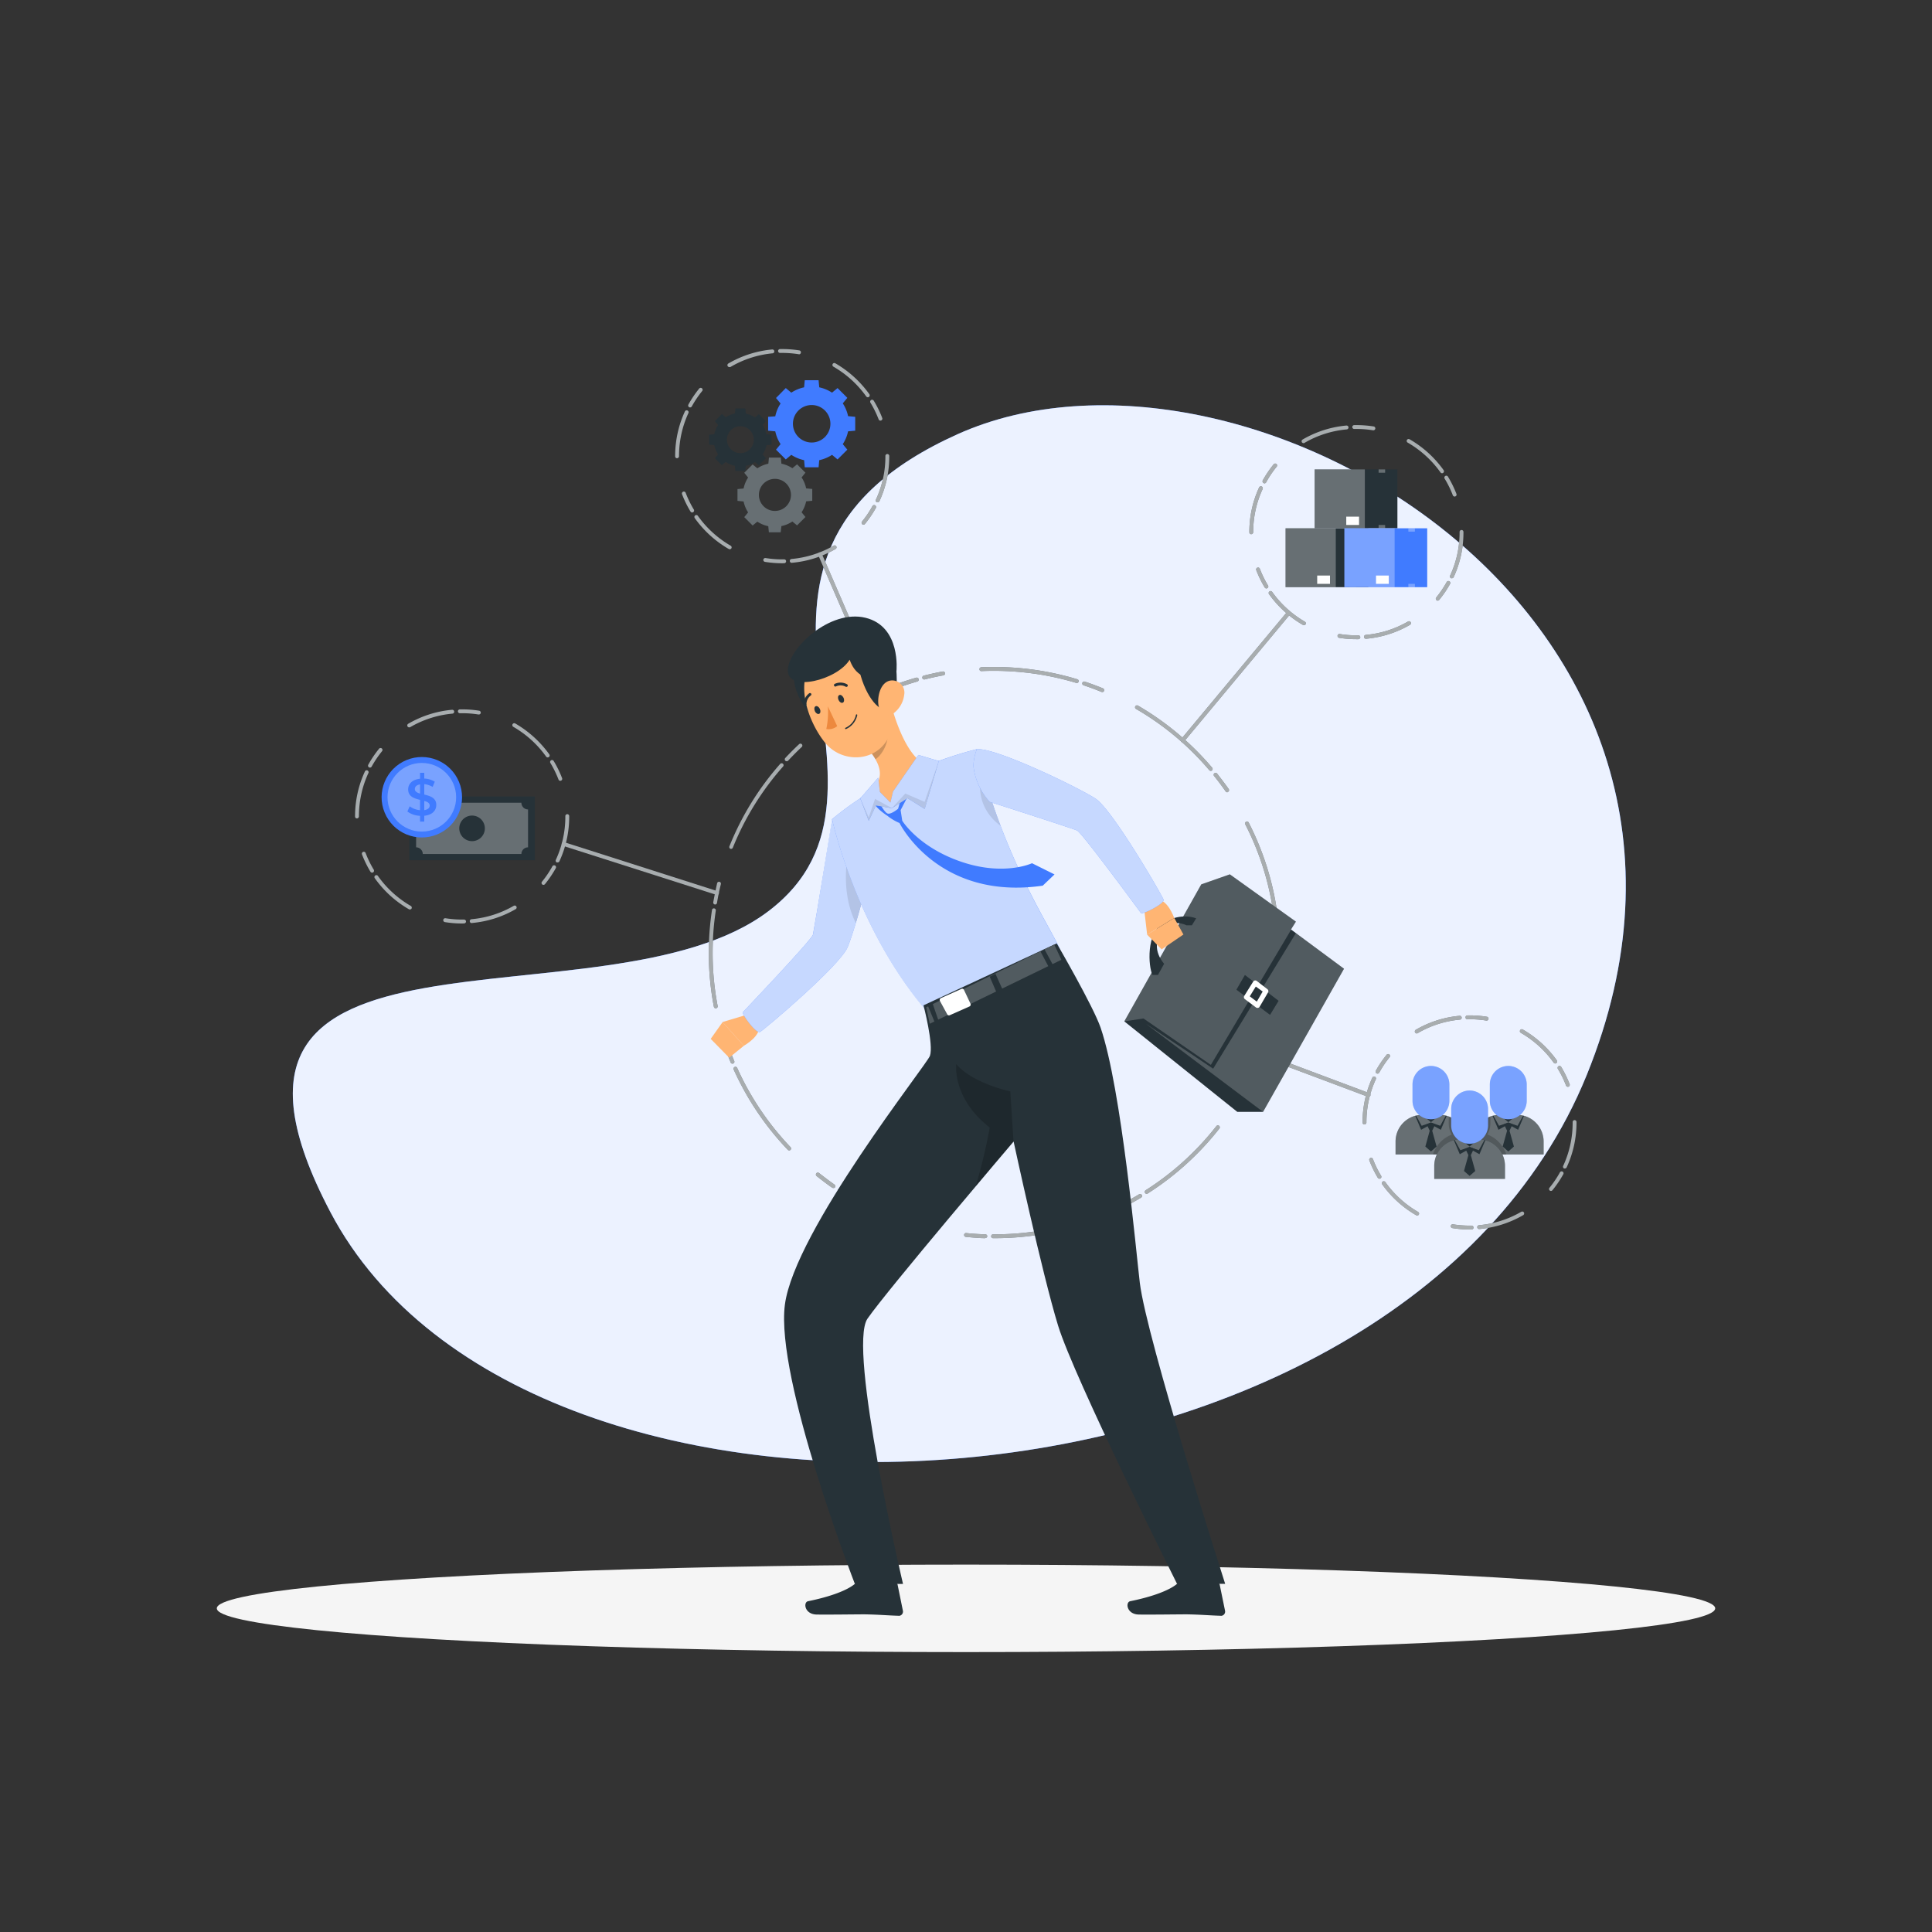 <svg xmlns="http://www.w3.org/2000/svg" viewBox="0 0 500 500"><rect x="0" y="0" width="500" height="500" fill="#333333" stroke="none"/><g id="freepik--background-simple--inject-97"><path d="M247.82,112.37c-73.13,32.9-6.74,91.54-49,123.48s-157-5-113.26,77.94C137,411.21,362.12,397.68,410.65,278.2S321,79.47,247.82,112.37Z" style="fill:#407BFF"></path><path d="M247.82,112.37c-73.13,32.9-6.74,91.54-49,123.48s-157-5-113.26,77.94C137,411.21,362.12,397.68,410.65,278.2S321,79.47,247.82,112.37Z" style="fill:#fff;opacity:0.9"></path></g><g id="freepik--Shadow--inject-97"><ellipse id="freepik--path--inject-97" cx="250" cy="416.24" rx="193.89" ry="11.32" style="fill:#f5f5f5"></ellipse></g><g id="freepik--Circles--inject-97"><path d="M257.43,320.44H257a.49.49,0,0,1-.49-.5.5.5,0,0,1,.5-.5h.45a72.36,72.36,0,0,0,23.92-4.05.5.5,0,0,1,.33.95A73.47,73.47,0,0,1,257.43,320.44Zm-2.45,0h0c-1.45,0-2.92-.14-4.36-.27l-.66-.06a.5.5,0,0,1,.1-1l.65.07c1.43.13,2.88.22,4.3.26a.5.5,0,0,1,.49.52A.5.5,0,0,1,255,320.4Zm-14.84-2-.12,0a73.22,73.22,0,0,1-23-9.9.5.5,0,0,1,.54-.84,72.44,72.44,0,0,0,22.7,9.77.5.5,0,0,1,.37.6A.51.51,0,0,1,240.14,318.41Zm50.55-6a.48.48,0,0,1-.44-.28.5.5,0,0,1,.21-.67c1.47-.75,2.93-1.56,4.34-2.41a.5.5,0,0,1,.52.86c-1.44.86-2.92,1.68-4.4,2.44A.46.46,0,0,1,290.69,312.44Zm6.07-3.48a.48.48,0,0,1-.42-.23.5.5,0,0,1,.15-.69,73.12,73.12,0,0,0,18.3-16.6.5.5,0,0,1,.79.62A74.39,74.39,0,0,1,297,308.89.54.54,0,0,1,296.76,309Zm-81.13-1.51a.52.52,0,0,1-.29-.09c-1.37-.95-2.73-2-4-3a.5.5,0,1,1,.63-.78c1.28,1,2.62,2,4,3a.5.5,0,0,1,.13.7A.49.49,0,0,1,215.63,307.45Zm-11.39-9.73a.51.51,0,0,1-.36-.15,74.18,74.18,0,0,1-14-20.77.51.51,0,0,1,.25-.67.5.5,0,0,1,.66.26,73.15,73.15,0,0,0,13.8,20.49.49.49,0,0,1-.37.84ZM320.8,284a.48.48,0,0,1-.26-.07.51.51,0,0,1-.18-.68c.84-1.43,1.63-2.9,2.36-4.38a.5.5,0,0,1,.9.45c-.74,1.49-1.55,3-2.39,4.43A.5.5,0,0,1,320.8,284Zm3.23-6.21a.54.54,0,0,1-.21,0,.49.49,0,0,1-.24-.66A72.86,72.86,0,0,0,330,253.18a.51.51,0,0,1,.54-.45.51.51,0,0,1,.46.54,73.93,73.93,0,0,1-6.46,24.2A.51.51,0,0,1,324,277.77Zm-134.47-2.51a.5.5,0,0,1-.46-.31c-.64-1.54-1.24-3.12-1.78-4.7a.51.51,0,0,1,.31-.64.52.52,0,0,1,.64.32c.53,1.56,1.12,3.12,1.75,4.64a.49.49,0,0,1-.27.65A.43.43,0,0,1,189.56,275.26Zm-4.32-14.33a.49.49,0,0,1-.49-.4,73.76,73.76,0,0,1-1.32-13.92c0-2.26.1-4.56.31-6.83.13-1.44.31-2.88.52-4.29a.49.49,0,0,1,.57-.42.5.5,0,0,1,.42.56c-.21,1.4-.39,2.83-.52,4.24-.2,2.24-.3,4.51-.3,6.74a72.58,72.58,0,0,0,1.3,13.73.5.5,0,0,1-.4.58Zm145.47-16.6a.5.5,0,0,1-.5-.48c-.06-1.66-.17-3.32-.34-5a.5.5,0,0,1,1-.1c.17,1.66.29,3.35.35,5a.5.5,0,0,1-.48.52Zm-.58-7a.51.51,0,0,1-.5-.44,72.13,72.13,0,0,0-7.36-23.58.51.51,0,0,1,.22-.67.49.49,0,0,1,.67.22,73.47,73.47,0,0,1,7.47,23.9.5.5,0,0,1-.43.56Zm-145-3.27H185a.51.51,0,0,1-.41-.58c.3-1.65.65-3.31,1-4.92a.51.51,0,0,1,.61-.37.5.5,0,0,1,.36.61c-.4,1.59-.74,3.23-1,4.85A.51.51,0,0,1,185.08,234.09Zm4.11-14.4a.63.63,0,0,1-.19,0,.51.51,0,0,1-.28-.65,73.55,73.55,0,0,1,13.14-21.33.5.5,0,1,1,.75.67,72.64,72.64,0,0,0-13,21A.48.48,0,0,1,189.19,219.69Zm128.38-14.64a.51.51,0,0,1-.41-.21c-.94-1.35-1.94-2.69-3-4a.49.49,0,0,1,.07-.7.51.51,0,0,1,.71.07c1,1.3,2.06,2.66,3,4a.49.49,0,0,1-.12.69A.45.45,0,0,1,317.57,205.05Zm-4.27-5.54a.52.52,0,0,1-.38-.17A72.69,72.69,0,0,0,294,183.47a.49.49,0,0,1-.18-.68.51.51,0,0,1,.69-.18,73.89,73.89,0,0,1,19.2,16.08.5.5,0,0,1-.06.7A.52.52,0,0,1,313.3,199.51ZM203.58,197a.48.48,0,0,1-.34-.13.51.51,0,0,1,0-.71c1.14-1.22,2.34-2.42,3.56-3.56a.49.49,0,0,1,.7,0,.5.5,0,0,1,0,.71c-1.2,1.12-2.38,2.31-3.5,3.51A.5.5,0,0,1,203.58,197Zm11.26-9.86a.54.54,0,0,1-.41-.21.51.51,0,0,1,.12-.7,74,74,0,0,1,22.57-10.85.5.5,0,1,1,.27,1,72.67,72.67,0,0,0-22.26,10.7A.52.52,0,0,1,214.84,187.17Zm70.43-8.06a.63.63,0,0,1-.19,0c-1.52-.63-3.09-1.21-4.65-1.73a.5.5,0,0,1-.32-.63.51.51,0,0,1,.63-.32c1.59.53,3.18,1.12,4.72,1.75a.49.49,0,0,1,.27.65A.48.48,0,0,1,285.27,179.11Zm-6.59-2.34-.15,0A72.67,72.67,0,0,0,264,173.92a73.89,73.89,0,0,0-10-.24.48.48,0,0,1-.52-.48.5.5,0,0,1,.47-.52,76,76,0,0,1,10.12.24,74.68,74.68,0,0,1,14.73,2.87.5.5,0,0,1,.34.63A.51.51,0,0,1,278.68,176.77Zm-39.49-.9a.5.5,0,0,1-.49-.37.51.51,0,0,1,.36-.61c1.62-.41,3.28-.78,4.92-1.08a.5.5,0,0,1,.18,1c-1.62.29-3.25.65-4.85,1.06Z" style="fill:#263238"></path><path d="M202.42,145.77a27.54,27.54,0,0,1-4.45-.36.51.51,0,0,1-.42-.57.52.52,0,0,1,.58-.42,26.48,26.48,0,0,0,4.8.34.49.49,0,0,1,.51.49.5.5,0,0,1-.49.51Zm2.48-.11a.5.5,0,0,1-.5-.46.49.49,0,0,1,.45-.54,26.41,26.41,0,0,0,10.94-3.47.5.5,0,0,1,.5.86,27.3,27.3,0,0,1-11.35,3.6Zm-16.05-3.52a.51.51,0,0,1-.25-.06,28,28,0,0,1-8.8-8,.5.5,0,0,1,.12-.7.49.49,0,0,1,.69.12,27.06,27.06,0,0,0,8.49,7.73.5.5,0,0,1,.18.68A.5.5,0,0,1,188.85,142.14Zm34.63-6.35a.54.54,0,0,1-.32-.11.52.52,0,0,1-.07-.71,26,26,0,0,0,2.7-4,.5.5,0,0,1,.88.49,28.09,28.09,0,0,1-2.81,4.13A.48.48,0,0,1,223.48,135.79Zm-44.35-3.16a.5.5,0,0,1-.43-.25,27.72,27.72,0,0,1-2.19-4.48.51.51,0,0,1,.29-.65.5.5,0,0,1,.65.29,27.07,27.07,0,0,0,2.11,4.33.5.5,0,0,1-.17.68A.5.5,0,0,1,179.13,132.63Zm48-2.65a.52.52,0,0,1-.21,0,.5.5,0,0,1-.24-.67,26.48,26.48,0,0,0,2.46-11.21V118a.5.5,0,0,1,.5-.5.51.51,0,0,1,.5.5v.1a27.38,27.38,0,0,1-2.56,11.64A.49.49,0,0,1,227.12,130Zm-51.9-11.39a.48.48,0,0,1-.5-.47v-.07a27.58,27.58,0,0,1,2.52-11.57.5.5,0,0,1,.67-.24.49.49,0,0,1,.24.66,26.6,26.6,0,0,0-2.43,11.16A.53.53,0,0,1,175.22,118.59Zm52.62-9.74a.48.48,0,0,1-.46-.32,27.45,27.45,0,0,0-2.12-4.32.5.5,0,0,1,.17-.69.5.5,0,0,1,.68.17,27,27,0,0,1,2.2,4.48.5.5,0,0,1-.29.65A.57.57,0,0,1,227.84,108.85Zm-49.26-3.41a.53.53,0,0,1-.24-.06.5.5,0,0,1-.19-.68,27.54,27.54,0,0,1,2.79-4.14.5.5,0,0,1,.78.63,27.41,27.41,0,0,0-2.7,4A.51.51,0,0,1,178.58,105.44Zm46-2.63a.49.49,0,0,1-.41-.21,27,27,0,0,0-8.5-7.71.51.51,0,0,1-.18-.69.49.49,0,0,1,.68-.18,28,28,0,0,1,8.81,8,.51.51,0,0,1-.11.7A.52.52,0,0,1,224.61,102.81ZM188.76,95a.5.5,0,0,1-.26-.93,27.59,27.59,0,0,1,11.34-3.63.5.5,0,0,1,.1,1A26.35,26.35,0,0,0,189,95,.47.47,0,0,1,188.76,95Zm18-3.33h-.08a27.54,27.54,0,0,0-4.8-.33.51.51,0,0,1-.51-.49.5.5,0,0,1,.49-.51,28.63,28.63,0,0,1,5,.34.5.5,0,0,1,.41.58A.5.5,0,0,1,206.74,91.7Z" style="fill:#263238"></path><path d="M119.59,239a27.54,27.54,0,0,1-4.45-.36.5.5,0,1,1,.16-1,26.69,26.69,0,0,0,4.29.34h.51a.53.53,0,0,1,.51.49.52.52,0,0,1-.49.51Zm2.48-.11a.5.5,0,0,1-.5-.46.51.51,0,0,1,.45-.54A26.41,26.41,0,0,0,133,234.4a.5.5,0,0,1,.5.86,27.42,27.42,0,0,1-11.35,3.61Zm-16-3.51a.45.45,0,0,1-.25-.07,27.9,27.9,0,0,1-8.8-8,.5.5,0,1,1,.81-.58,27.06,27.06,0,0,0,8.49,7.73.51.51,0,0,1,.18.69A.5.5,0,0,1,106,235.36ZM140.65,229a.48.48,0,0,1-.32-.11.5.5,0,0,1-.07-.7,26.13,26.13,0,0,0,2.7-4,.51.51,0,0,1,.69-.19.5.5,0,0,1,.19.68,28.83,28.83,0,0,1-2.8,4.13A.51.51,0,0,1,140.65,229ZM96.3,225.84a.52.52,0,0,1-.43-.24,28.23,28.23,0,0,1-2.19-4.49.5.5,0,0,1,.94-.35,27,27,0,0,0,2.11,4.32.51.51,0,0,1-.17.69A.48.48,0,0,1,96.3,225.84Zm48-2.65a.52.52,0,0,1-.21,0,.5.5,0,0,1-.24-.67,26.48,26.48,0,0,0,2.46-11.21v-.1a.5.5,0,0,1,.5-.5.5.5,0,0,1,.5.5v.1a27.47,27.47,0,0,1-2.55,11.63A.5.5,0,0,1,144.29,223.19ZM92.39,211.8a.47.47,0,0,1-.5-.47v-.06a27.48,27.48,0,0,1,2.53-11.58.5.5,0,1,1,.9.42,26.6,26.6,0,0,0-2.43,11.16A.53.53,0,0,1,92.39,211.8ZM145,202.07a.49.49,0,0,1-.46-.33,27.44,27.44,0,0,0-2.12-4.32.5.5,0,0,1,.85-.52,27.45,27.45,0,0,1,2.2,4.49.49.49,0,0,1-.29.64A.39.39,0,0,1,145,202.07Zm-49.25-3.42a.54.54,0,0,1-.25-.06.5.5,0,0,1-.19-.68,27.54,27.54,0,0,1,2.79-4.14.5.5,0,0,1,.78.63,27.41,27.41,0,0,0-2.7,4A.49.49,0,0,1,95.76,198.65Zm46-2.63a.49.49,0,0,1-.41-.21,27,27,0,0,0-8.5-7.71.49.49,0,0,1-.18-.68.5.5,0,0,1,.68-.19,28.24,28.24,0,0,1,8.82,8,.51.51,0,0,1-.12.7A.45.45,0,0,1,141.78,196Zm-35.85-7.78a.49.49,0,0,1-.43-.24.51.51,0,0,1,.18-.69A27.39,27.39,0,0,1,117,183.69a.5.5,0,1,1,.09,1,26.41,26.41,0,0,0-10.93,3.5A.57.57,0,0,1,105.93,188.24Zm18-3.33h-.08a26.53,26.53,0,0,0-4.8-.32.51.51,0,0,1-.51-.49.5.5,0,0,1,.49-.51,27.62,27.62,0,0,1,5,.34.51.51,0,0,1,.42.57A.5.5,0,0,1,123.91,184.91Z" style="fill:#263238"></path><path d="M380.43,318.19a27.73,27.73,0,0,1-4.55-.36.49.49,0,0,1-.41-.57.49.49,0,0,1,.57-.41,27,27,0,0,0,4.39.34h.41a.52.52,0,0,1,.51.49.5.5,0,0,1-.49.51Zm2.38-.11a.51.51,0,0,1-.5-.45.51.51,0,0,1,.46-.55,26.42,26.42,0,0,0,10.93-3.47.51.51,0,0,1,.69.18.52.52,0,0,1-.19.69,27.51,27.51,0,0,1-11.34,3.6Zm-16.05-3.51a.45.45,0,0,1-.25-.07,28,28,0,0,1-8.8-8,.5.5,0,0,1,.12-.7.51.51,0,0,1,.7.12,26.92,26.92,0,0,0,8.48,7.73.51.51,0,0,1,.18.69A.5.5,0,0,1,366.76,314.57Zm34.63-6.36a.5.5,0,0,1-.32-.11.5.5,0,0,1-.07-.7,26.43,26.43,0,0,0,2.71-4,.5.5,0,0,1,.68-.19.49.49,0,0,1,.19.68,28,28,0,0,1-2.8,4.13A.5.5,0,0,1,401.39,308.21ZM357,305.05a.52.52,0,0,1-.43-.24,28.18,28.18,0,0,1-2.18-4.49.49.49,0,0,1,.29-.64.5.5,0,0,1,.64.29,27,27,0,0,0,2.11,4.32.5.5,0,0,1-.17.69A.48.48,0,0,1,357,305.05Zm48-2.65a.52.52,0,0,1-.21,0,.5.5,0,0,1-.24-.67A26.48,26.48,0,0,0,407,290.48v-.1a.5.5,0,0,1,1,0v.1a27.5,27.5,0,0,1-2.55,11.63A.5.5,0,0,1,405,302.4ZM353.13,291a.47.47,0,0,1-.5-.47v-.06a27.4,27.4,0,0,1,2.53-11.57.49.49,0,0,1,.66-.25.51.51,0,0,1,.25.66,26.46,26.46,0,0,0-2.44,11.16A.52.52,0,0,1,353.13,291Zm52.63-9.74a.51.51,0,0,1-.47-.32,26.2,26.2,0,0,0-2.12-4.32.51.51,0,0,1,.17-.69.51.51,0,0,1,.69.17,28.13,28.13,0,0,1,2.19,4.48.5.5,0,0,1-.29.65A.47.47,0,0,1,405.76,281.27Zm-49.26-3.41a.5.5,0,0,1-.24-.06.5.5,0,0,1-.2-.68,27.87,27.87,0,0,1,2.8-4.14.5.5,0,0,1,.7-.07.5.5,0,0,1,.07.7,27.34,27.34,0,0,0-2.69,4A.51.51,0,0,1,356.5,277.86Zm46-2.62a.52.52,0,0,1-.41-.21,26.94,26.94,0,0,0-8.5-7.72.5.5,0,0,1,.5-.87,27.94,27.94,0,0,1,8.82,8,.5.5,0,0,1-.12.69A.46.46,0,0,1,402.52,275.24Zm-35.85-7.78a.5.5,0,0,1-.43-.25.51.51,0,0,1,.18-.69,27.39,27.39,0,0,1,11.34-3.62.48.48,0,0,1,.54.45.49.49,0,0,1-.45.54,26.41,26.41,0,0,0-10.93,3.5A.59.59,0,0,1,366.67,267.46Zm18-3.34h-.07a26.64,26.64,0,0,0-4.81-.32.5.5,0,1,1,0-1,27.55,27.55,0,0,1,5,.34.5.5,0,0,1-.08,1Z" style="fill:#263238"></path><path d="M306.05,192.1a.5.5,0,0,1-.38-.82l27.49-33a.5.5,0,1,1,.77.64l-27.5,33A.48.48,0,0,1,306.05,192.1Z" style="fill:#263238"></path><path d="M227.63,179.56a.51.51,0,0,1-.46-.31l-15.42-35.61A.51.51,0,0,1,212,143a.5.5,0,0,1,.66.27l15.42,35.61a.52.52,0,0,1-.46.7Z" style="fill:#263238"></path><path d="M354.09,283.81a.47.47,0,0,1-.17,0l-28.17-10.56a.5.5,0,0,1,.36-.94l28.16,10.56a.5.5,0,0,1-.18,1Z" style="fill:#263238"></path><path d="M185.57,231.59a.39.39,0,0,1-.15,0l-39.73-12.69a.5.5,0,0,1,.31-.95l39.72,12.69a.49.49,0,0,1,.32.63A.48.48,0,0,1,185.57,231.59Z" style="fill:#263238"></path><path d="M351.09,165.42a27.08,27.08,0,0,1-4.51-.35.51.51,0,0,1-.42-.58.5.5,0,0,1,.57-.41,25.62,25.62,0,0,0,4.36.34h.45a.5.5,0,0,1,0,1Zm2.41-.11a.49.49,0,0,1-.49-.45.5.5,0,0,1,.45-.55,26.32,26.32,0,0,0,10.94-3.47.5.5,0,0,1,.5.87,27.45,27.45,0,0,1-11.35,3.6Zm-16.05-3.51a.47.47,0,0,1-.25-.07,28,28,0,0,1-8.8-8,.5.5,0,0,1,.82-.57,27.14,27.14,0,0,0,8.48,7.73.5.5,0,0,1,.19.68A.52.52,0,0,1,337.45,161.8Zm34.63-6.35a.47.47,0,0,1-.31-.12.49.49,0,0,1-.07-.7,27.57,27.57,0,0,0,2.7-4,.5.5,0,1,1,.88.48,27.07,27.07,0,0,1-2.81,4.13A.51.51,0,0,1,372.08,155.45Zm-44.34-3.17a.49.49,0,0,1-.43-.24,27.72,27.72,0,0,1-2.19-4.48.5.5,0,0,1,.29-.65.49.49,0,0,1,.64.29,26.56,26.56,0,0,0,2.11,4.32.49.49,0,0,1-.17.69A.47.47,0,0,1,327.74,152.28Zm48-2.64a.54.54,0,0,1-.21,0,.5.5,0,0,1-.25-.66,26.4,26.4,0,0,0,2.46-11.21v-.11a.5.5,0,0,1,.5-.5.5.5,0,0,1,.5.5v.11a27.39,27.39,0,0,1-2.55,11.63A.49.49,0,0,1,375.73,149.64Zm-51.91-11.39a.48.48,0,0,1-.5-.48v-.05a27.45,27.45,0,0,1,2.53-11.58.51.51,0,0,1,.66-.25.52.52,0,0,1,.25.67,26.42,26.42,0,0,0-2.44,11.16A.53.53,0,0,1,323.82,138.25Zm52.63-9.74a.52.52,0,0,1-.47-.32,25.82,25.82,0,0,0-2.12-4.32.51.51,0,0,1,.17-.69.5.5,0,0,1,.69.17,28.62,28.62,0,0,1,2.2,4.48.5.5,0,0,1-.29.64A.39.39,0,0,1,376.45,128.51Zm-49.26-3.42A.53.53,0,0,1,327,125a.51.51,0,0,1-.2-.68,28.83,28.83,0,0,1,2.8-4.13.5.5,0,1,1,.77.63,26.31,26.31,0,0,0-2.69,4A.5.5,0,0,1,327.19,125.09Zm46-2.62a.5.5,0,0,1-.4-.21,26.94,26.94,0,0,0-8.5-7.72.49.49,0,1,1,.49-.86,27.91,27.91,0,0,1,8.82,8,.49.49,0,0,1-.12.69A.46.46,0,0,1,373.21,122.47Zm-35.85-7.78a.5.5,0,0,1-.25-.93,27.3,27.3,0,0,1,11.34-3.63.5.5,0,0,1,.55.45.51.51,0,0,1-.46.55,26.3,26.3,0,0,0-10.93,3.49A.43.43,0,0,1,337.36,114.69Zm18-3.34h-.08a26.66,26.66,0,0,0-4.8-.33.5.5,0,0,1,0-1,28.69,28.69,0,0,1,5,.34.5.5,0,0,1-.08,1Z" style="fill:#263238"></path><g style="opacity:0.6"><path d="M257.43,320.44H257a.49.49,0,0,1-.49-.5.5.5,0,0,1,.5-.5h.45a72.36,72.36,0,0,0,23.92-4.05.5.5,0,0,1,.33.95A73.47,73.47,0,0,1,257.43,320.44Zm-2.45,0h0c-1.45,0-2.92-.14-4.36-.27l-.66-.06a.5.5,0,0,1,.1-1l.65.07c1.43.13,2.88.22,4.3.26a.5.5,0,0,1,.49.52A.5.5,0,0,1,255,320.4Zm-14.84-2-.12,0a73.22,73.22,0,0,1-23-9.9.5.5,0,0,1,.54-.84,72.44,72.44,0,0,0,22.7,9.77.5.5,0,0,1,.37.6A.51.51,0,0,1,240.14,318.41Zm50.55-6a.48.48,0,0,1-.44-.28.5.5,0,0,1,.21-.67c1.47-.75,2.93-1.56,4.34-2.41a.5.5,0,0,1,.52.86c-1.44.86-2.92,1.68-4.4,2.44A.46.46,0,0,1,290.69,312.44Zm6.07-3.48a.48.48,0,0,1-.42-.23.5.5,0,0,1,.15-.69,73.12,73.12,0,0,0,18.3-16.6.5.5,0,0,1,.79.62A74.39,74.39,0,0,1,297,308.89.54.54,0,0,1,296.76,309Zm-81.13-1.51a.52.52,0,0,1-.29-.09c-1.37-.95-2.73-2-4-3a.5.5,0,1,1,.63-.78c1.28,1,2.62,2,4,3a.5.5,0,0,1,.13.7A.49.49,0,0,1,215.63,307.45Zm-11.39-9.73a.51.51,0,0,1-.36-.15,74.18,74.18,0,0,1-14-20.77.51.51,0,0,1,.25-.67.5.5,0,0,1,.66.26,73.15,73.15,0,0,0,13.8,20.49.49.49,0,0,1-.37.84ZM320.8,284a.48.48,0,0,1-.26-.07.51.51,0,0,1-.18-.68c.84-1.43,1.63-2.9,2.36-4.38a.5.5,0,0,1,.9.45c-.74,1.49-1.55,3-2.39,4.43A.5.5,0,0,1,320.8,284Zm3.23-6.21a.54.54,0,0,1-.21,0,.49.49,0,0,1-.24-.66A72.86,72.86,0,0,0,330,253.18a.51.51,0,0,1,.54-.45.51.51,0,0,1,.46.54,73.93,73.93,0,0,1-6.46,24.2A.51.51,0,0,1,324,277.77Zm-134.47-2.51a.5.5,0,0,1-.46-.31c-.64-1.54-1.24-3.12-1.78-4.7a.51.51,0,0,1,.31-.64.52.52,0,0,1,.64.32c.53,1.56,1.12,3.12,1.75,4.64a.49.49,0,0,1-.27.65A.43.43,0,0,1,189.56,275.26Zm-4.32-14.33a.49.49,0,0,1-.49-.4,73.76,73.76,0,0,1-1.32-13.92c0-2.26.1-4.56.31-6.83.13-1.44.31-2.88.52-4.29a.49.49,0,0,1,.57-.42.5.5,0,0,1,.42.56c-.21,1.4-.39,2.83-.52,4.24-.2,2.24-.3,4.51-.3,6.74a72.58,72.58,0,0,0,1.3,13.73.5.5,0,0,1-.4.58Zm145.47-16.6a.5.5,0,0,1-.5-.48c-.06-1.66-.17-3.32-.34-5a.5.5,0,0,1,1-.1c.17,1.66.29,3.35.35,5a.5.5,0,0,1-.48.52Zm-.58-7a.51.51,0,0,1-.5-.44,72.13,72.13,0,0,0-7.36-23.58.51.51,0,0,1,.22-.67.49.49,0,0,1,.67.22,73.47,73.47,0,0,1,7.47,23.9.5.5,0,0,1-.43.56Zm-145-3.27H185a.51.51,0,0,1-.41-.58c.3-1.65.65-3.31,1-4.92a.51.51,0,0,1,.61-.37.5.5,0,0,1,.36.61c-.4,1.59-.74,3.23-1,4.85A.51.51,0,0,1,185.08,234.09Zm4.11-14.4a.63.63,0,0,1-.19,0,.51.51,0,0,1-.28-.65,73.55,73.55,0,0,1,13.14-21.33.5.5,0,1,1,.75.67,72.64,72.64,0,0,0-13,21A.48.48,0,0,1,189.19,219.69Zm128.38-14.64a.51.51,0,0,1-.41-.21c-.94-1.35-1.94-2.69-3-4a.49.49,0,0,1,.07-.7.51.51,0,0,1,.71.07c1,1.3,2.06,2.66,3,4a.49.49,0,0,1-.12.69A.45.45,0,0,1,317.57,205.05Zm-4.27-5.54a.52.52,0,0,1-.38-.17A72.69,72.69,0,0,0,294,183.47a.49.49,0,0,1-.18-.68.51.51,0,0,1,.69-.18,73.89,73.89,0,0,1,19.2,16.08.5.5,0,0,1-.06.7A.52.52,0,0,1,313.3,199.51ZM203.58,197a.48.48,0,0,1-.34-.13.51.51,0,0,1,0-.71c1.14-1.22,2.34-2.42,3.56-3.56a.49.49,0,0,1,.7,0,.5.5,0,0,1,0,.71c-1.2,1.12-2.38,2.31-3.5,3.51A.5.5,0,0,1,203.58,197Zm11.26-9.86a.54.54,0,0,1-.41-.21.51.51,0,0,1,.12-.7,74,74,0,0,1,22.57-10.85.5.5,0,1,1,.27,1,72.67,72.67,0,0,0-22.26,10.7A.52.52,0,0,1,214.84,187.17Zm70.43-8.06a.63.63,0,0,1-.19,0c-1.52-.63-3.09-1.21-4.65-1.73a.5.5,0,0,1-.32-.63.51.51,0,0,1,.63-.32c1.59.53,3.18,1.12,4.72,1.75a.49.49,0,0,1,.27.65A.48.48,0,0,1,285.27,179.11Zm-6.59-2.34-.15,0A72.67,72.67,0,0,0,264,173.92a73.89,73.89,0,0,0-10-.24.48.48,0,0,1-.52-.48.5.5,0,0,1,.47-.52,76,76,0,0,1,10.12.24,74.68,74.68,0,0,1,14.73,2.87.5.5,0,0,1,.34.63A.51.51,0,0,1,278.68,176.77Zm-39.49-.9a.5.5,0,0,1-.49-.37.51.51,0,0,1,.36-.61c1.62-.41,3.28-.78,4.92-1.08a.5.5,0,0,1,.18,1c-1.62.29-3.25.65-4.85,1.06Z" style="fill:#fff"></path><path d="M202.42,145.77a27.54,27.54,0,0,1-4.45-.36.51.51,0,0,1-.42-.57.52.52,0,0,1,.58-.42,26.48,26.48,0,0,0,4.8.34.49.49,0,0,1,.51.49.5.5,0,0,1-.49.51Zm2.48-.11a.5.5,0,0,1-.5-.46.49.49,0,0,1,.45-.54,26.41,26.41,0,0,0,10.94-3.47.5.5,0,0,1,.5.86,27.3,27.3,0,0,1-11.35,3.6Zm-16.05-3.52a.51.51,0,0,1-.25-.06,28,28,0,0,1-8.8-8,.5.5,0,0,1,.12-.7.49.49,0,0,1,.69.12,27.06,27.06,0,0,0,8.49,7.73.5.5,0,0,1,.18.68A.5.5,0,0,1,188.85,142.14Zm34.63-6.35a.54.54,0,0,1-.32-.11.52.52,0,0,1-.07-.71,26,26,0,0,0,2.7-4,.5.5,0,0,1,.88.49,28.09,28.09,0,0,1-2.81,4.13A.48.48,0,0,1,223.48,135.79Zm-44.35-3.16a.5.5,0,0,1-.43-.25,27.72,27.72,0,0,1-2.19-4.48.51.51,0,0,1,.29-.65.5.5,0,0,1,.65.29,27.07,27.07,0,0,0,2.11,4.33.5.5,0,0,1-.17.68A.5.5,0,0,1,179.13,132.63Zm48-2.65a.52.52,0,0,1-.21,0,.5.5,0,0,1-.24-.67,26.48,26.48,0,0,0,2.46-11.21V118a.5.5,0,0,1,.5-.5.51.51,0,0,1,.5.5v.1a27.38,27.38,0,0,1-2.56,11.64A.49.49,0,0,1,227.12,130Zm-51.9-11.39a.48.48,0,0,1-.5-.47v-.07a27.58,27.58,0,0,1,2.52-11.57.5.5,0,0,1,.67-.24.49.49,0,0,1,.24.66,26.6,26.6,0,0,0-2.43,11.16A.53.53,0,0,1,175.22,118.59Zm52.62-9.74a.48.48,0,0,1-.46-.32,27.45,27.45,0,0,0-2.12-4.32.5.5,0,0,1,.17-.69.5.5,0,0,1,.68.17,27,27,0,0,1,2.2,4.48.5.5,0,0,1-.29.65A.57.57,0,0,1,227.84,108.85Zm-49.26-3.41a.53.53,0,0,1-.24-.06.5.5,0,0,1-.19-.68,27.54,27.54,0,0,1,2.79-4.14.5.5,0,0,1,.78.63,27.41,27.41,0,0,0-2.7,4A.51.51,0,0,1,178.58,105.44Zm46-2.63a.49.49,0,0,1-.41-.21,27,27,0,0,0-8.5-7.71.51.51,0,0,1-.18-.69.49.49,0,0,1,.68-.18,28,28,0,0,1,8.81,8,.51.51,0,0,1-.11.7A.52.52,0,0,1,224.61,102.81ZM188.76,95a.5.5,0,0,1-.26-.93,27.59,27.59,0,0,1,11.34-3.63.5.5,0,0,1,.1,1A26.35,26.35,0,0,0,189,95,.47.47,0,0,1,188.76,95Zm18-3.33h-.08a27.54,27.54,0,0,0-4.8-.33.51.51,0,0,1-.51-.49.5.5,0,0,1,.49-.51,28.63,28.63,0,0,1,5,.34.5.5,0,0,1,.41.58A.5.5,0,0,1,206.74,91.7Z" style="fill:#fff"></path><path d="M119.59,239a27.54,27.54,0,0,1-4.45-.36.5.5,0,1,1,.16-1,26.69,26.69,0,0,0,4.29.34h.51a.53.53,0,0,1,.51.49.52.52,0,0,1-.49.51Zm2.48-.11a.5.5,0,0,1-.5-.46.51.51,0,0,1,.45-.54A26.41,26.41,0,0,0,133,234.4a.5.5,0,0,1,.5.86,27.42,27.42,0,0,1-11.35,3.61Zm-16-3.51a.45.45,0,0,1-.25-.07,27.9,27.9,0,0,1-8.8-8,.5.5,0,1,1,.81-.58,27.06,27.06,0,0,0,8.49,7.73.51.51,0,0,1,.18.69A.5.5,0,0,1,106,235.36ZM140.65,229a.48.48,0,0,1-.32-.11.5.5,0,0,1-.07-.7,26.13,26.13,0,0,0,2.7-4,.51.51,0,0,1,.69-.19.5.5,0,0,1,.19.68,28.83,28.83,0,0,1-2.8,4.13A.51.51,0,0,1,140.65,229ZM96.3,225.84a.52.52,0,0,1-.43-.24,28.23,28.23,0,0,1-2.19-4.49.5.5,0,0,1,.94-.35,27,27,0,0,0,2.11,4.32.51.51,0,0,1-.17.69A.48.48,0,0,1,96.3,225.84Zm48-2.65a.52.52,0,0,1-.21,0,.5.5,0,0,1-.24-.67,26.48,26.48,0,0,0,2.46-11.21v-.1a.5.5,0,0,1,.5-.5.5.5,0,0,1,.5.5v.1a27.47,27.47,0,0,1-2.55,11.63A.5.5,0,0,1,144.29,223.19ZM92.39,211.8a.47.47,0,0,1-.5-.47v-.06a27.48,27.48,0,0,1,2.53-11.58.5.5,0,1,1,.9.42,26.6,26.6,0,0,0-2.43,11.16A.53.53,0,0,1,92.39,211.8ZM145,202.07a.49.49,0,0,1-.46-.33,27.44,27.44,0,0,0-2.12-4.32.5.5,0,0,1,.85-.52,27.45,27.45,0,0,1,2.2,4.49.49.49,0,0,1-.29.64A.39.39,0,0,1,145,202.07Zm-49.25-3.42a.54.54,0,0,1-.25-.06.5.5,0,0,1-.19-.68,27.54,27.54,0,0,1,2.79-4.14.5.5,0,0,1,.78.63,27.41,27.41,0,0,0-2.7,4A.49.49,0,0,1,95.76,198.65Zm46-2.63a.49.49,0,0,1-.41-.21,27,27,0,0,0-8.5-7.71.49.49,0,0,1-.18-.68.5.5,0,0,1,.68-.19,28.24,28.24,0,0,1,8.82,8,.51.51,0,0,1-.12.7A.45.45,0,0,1,141.78,196Zm-35.85-7.78a.49.49,0,0,1-.43-.24.51.51,0,0,1,.18-.69A27.39,27.39,0,0,1,117,183.69a.5.5,0,1,1,.09,1,26.41,26.41,0,0,0-10.93,3.5A.57.57,0,0,1,105.93,188.24Zm18-3.33h-.08a26.53,26.53,0,0,0-4.8-.32.51.51,0,0,1-.51-.49.5.5,0,0,1,.49-.51,27.62,27.62,0,0,1,5,.34.51.51,0,0,1,.42.57A.5.5,0,0,1,123.91,184.91Z" style="fill:#fff"></path><path d="M380.43,318.19a27.73,27.73,0,0,1-4.55-.36.49.49,0,0,1-.41-.57.49.49,0,0,1,.57-.41,27,27,0,0,0,4.39.34h.41a.52.52,0,0,1,.51.49.5.5,0,0,1-.49.51Zm2.38-.11a.51.51,0,0,1-.5-.45.51.51,0,0,1,.46-.55,26.42,26.42,0,0,0,10.93-3.47.51.51,0,0,1,.69.18.52.52,0,0,1-.19.69,27.51,27.51,0,0,1-11.34,3.6Zm-16.05-3.51a.45.45,0,0,1-.25-.07,28,28,0,0,1-8.8-8,.5.5,0,0,1,.12-.7.51.51,0,0,1,.7.12,26.92,26.92,0,0,0,8.48,7.73.51.51,0,0,1,.18.69A.5.5,0,0,1,366.76,314.57Zm34.63-6.36a.5.5,0,0,1-.32-.11.5.5,0,0,1-.07-.7,26.43,26.43,0,0,0,2.71-4,.5.5,0,0,1,.68-.19.49.49,0,0,1,.19.68,28,28,0,0,1-2.8,4.13A.5.5,0,0,1,401.39,308.21ZM357,305.05a.52.52,0,0,1-.43-.24,28.18,28.18,0,0,1-2.18-4.49.49.49,0,0,1,.29-.64.5.5,0,0,1,.64.29,27,27,0,0,0,2.11,4.32.5.5,0,0,1-.17.69A.48.48,0,0,1,357,305.05Zm48-2.65a.52.52,0,0,1-.21,0,.5.5,0,0,1-.24-.67A26.48,26.48,0,0,0,407,290.48v-.1a.5.5,0,0,1,1,0v.1a27.5,27.5,0,0,1-2.55,11.63A.5.5,0,0,1,405,302.4ZM353.13,291a.47.47,0,0,1-.5-.47v-.06a27.4,27.4,0,0,1,2.53-11.57.49.49,0,0,1,.66-.25.51.51,0,0,1,.25.66,26.46,26.46,0,0,0-2.44,11.16A.52.52,0,0,1,353.13,291Zm52.63-9.74a.51.51,0,0,1-.47-.32,26.2,26.2,0,0,0-2.12-4.32.51.51,0,0,1,.17-.69.51.51,0,0,1,.69.17,28.13,28.13,0,0,1,2.19,4.48.5.5,0,0,1-.29.65A.47.47,0,0,1,405.76,281.27Zm-49.26-3.41a.5.5,0,0,1-.24-.06.5.5,0,0,1-.2-.68,27.87,27.87,0,0,1,2.8-4.14.5.5,0,0,1,.7-.07.5.5,0,0,1,.07.7,27.34,27.34,0,0,0-2.69,4A.51.51,0,0,1,356.5,277.86Zm46-2.62a.52.52,0,0,1-.41-.21,26.94,26.94,0,0,0-8.5-7.72.5.5,0,0,1,.5-.87,27.94,27.94,0,0,1,8.82,8,.5.5,0,0,1-.12.69A.46.46,0,0,1,402.52,275.24Zm-35.85-7.78a.5.5,0,0,1-.43-.25.51.51,0,0,1,.18-.69,27.39,27.39,0,0,1,11.34-3.62.48.48,0,0,1,.54.45.49.49,0,0,1-.45.54,26.41,26.41,0,0,0-10.93,3.5A.59.59,0,0,1,366.67,267.46Zm18-3.34h-.07a26.64,26.64,0,0,0-4.81-.32.5.5,0,1,1,0-1,27.55,27.55,0,0,1,5,.34.5.5,0,0,1-.08,1Z" style="fill:#fff"></path><path d="M306.05,192.1a.5.5,0,0,1-.38-.82l27.49-33a.5.5,0,1,1,.77.64l-27.5,33A.48.48,0,0,1,306.05,192.1Z" style="fill:#fff"></path><path d="M227.63,179.56a.51.51,0,0,1-.46-.31l-15.42-35.61A.51.51,0,0,1,212,143a.5.5,0,0,1,.66.27l15.42,35.61a.52.52,0,0,1-.46.7Z" style="fill:#fff"></path><path d="M354.09,283.81a.47.47,0,0,1-.17,0l-28.17-10.56a.5.5,0,0,1,.36-.94l28.16,10.56a.5.5,0,0,1-.18,1Z" style="fill:#fff"></path><path d="M185.57,231.59a.39.39,0,0,1-.15,0l-39.73-12.69a.5.5,0,0,1,.31-.95l39.72,12.69a.49.49,0,0,1,.32.63A.48.48,0,0,1,185.57,231.59Z" style="fill:#fff"></path><path d="M351.09,165.42a27.08,27.08,0,0,1-4.51-.35.51.51,0,0,1-.42-.58.5.5,0,0,1,.57-.41,25.62,25.62,0,0,0,4.36.34h.45a.5.5,0,0,1,0,1Zm2.41-.11a.49.49,0,0,1-.49-.45.5.5,0,0,1,.45-.55,26.32,26.32,0,0,0,10.94-3.47.5.5,0,0,1,.5.87,27.45,27.45,0,0,1-11.35,3.6Zm-16.05-3.51a.47.47,0,0,1-.25-.07,28,28,0,0,1-8.8-8,.5.5,0,0,1,.82-.57,27.14,27.14,0,0,0,8.48,7.73.5.5,0,0,1,.19.68A.52.52,0,0,1,337.45,161.8Zm34.63-6.35a.47.47,0,0,1-.31-.12.49.49,0,0,1-.07-.7,27.57,27.57,0,0,0,2.7-4,.5.5,0,1,1,.88.48,27.07,27.07,0,0,1-2.81,4.13A.51.51,0,0,1,372.08,155.45Zm-44.34-3.17a.49.49,0,0,1-.43-.24,27.72,27.72,0,0,1-2.19-4.48.5.5,0,0,1,.29-.65.49.49,0,0,1,.64.29,26.56,26.56,0,0,0,2.11,4.32.49.49,0,0,1-.17.69A.47.47,0,0,1,327.74,152.28Zm48-2.64a.54.54,0,0,1-.21,0,.5.5,0,0,1-.25-.66,26.4,26.4,0,0,0,2.46-11.21v-.11a.5.5,0,0,1,.5-.5.5.5,0,0,1,.5.5v.11a27.39,27.39,0,0,1-2.55,11.63A.49.49,0,0,1,375.73,149.64Zm-51.91-11.39a.48.48,0,0,1-.5-.48v-.05a27.45,27.45,0,0,1,2.53-11.58.51.51,0,0,1,.66-.25.52.52,0,0,1,.25.67,26.42,26.42,0,0,0-2.44,11.16A.53.53,0,0,1,323.82,138.25Zm52.63-9.74a.52.52,0,0,1-.47-.32,25.82,25.82,0,0,0-2.12-4.32.51.51,0,0,1,.17-.69.5.5,0,0,1,.69.17,28.62,28.62,0,0,1,2.2,4.48.5.5,0,0,1-.29.64A.39.39,0,0,1,376.45,128.51Zm-49.26-3.42A.53.53,0,0,1,327,125a.51.51,0,0,1-.2-.68,28.83,28.83,0,0,1,2.8-4.13.5.5,0,1,1,.77.63,26.31,26.31,0,0,0-2.69,4A.5.5,0,0,1,327.19,125.09Zm46-2.62a.5.5,0,0,1-.4-.21,26.94,26.94,0,0,0-8.5-7.72.49.49,0,1,1,.49-.86,27.91,27.91,0,0,1,8.82,8,.49.49,0,0,1-.12.69A.46.46,0,0,1,373.21,122.47Zm-35.85-7.78a.5.5,0,0,1-.25-.93,27.3,27.3,0,0,1,11.34-3.63.5.5,0,0,1,.55.45.51.51,0,0,1-.46.55,26.3,26.3,0,0,0-10.93,3.49A.43.43,0,0,1,337.36,114.69Zm18-3.34h-.08a26.66,26.66,0,0,0-4.8-.33.5.5,0,0,1,0-1,28.69,28.69,0,0,1,5,.34.5.5,0,0,1-.08,1Z" style="fill:#fff"></path></g></g><g id="freepik--Customers--inject-97"><path d="M388.09,288.52h4.49a6.91,6.91,0,0,1,6.91,6.91v3.35a0,0,0,0,1,0,0H381.19a0,0,0,0,1,0,0v-3.35A6.91,6.91,0,0,1,388.09,288.52Z" style="fill:#263238"></path><path d="M387.94,291.35l2.4-.84h0l2.4.84,1.45-2.64a7.08,7.08,0,0,0-1.6-.19l-2.25,1.89-2.25-1.89a7.08,7.08,0,0,0-1.6.19Z" style="fill:#fff;opacity:0.3"></path><path d="M399.5,295.42v3.35H381.18v-3.35a6.92,6.92,0,0,1,4.53-6.47,5.22,5.22,0,0,1,.56-.18l1.53,3.62,2.55-1.41,2.54,1.41,1.52-3.62A6.89,6.89,0,0,1,399.5,295.42Z" style="fill:#fff;opacity:0.3"></path><polygon points="390.35 298 391.8 296.73 390.66 292.63 391.45 290.97 390.34 290.51 390.34 290.51 389.23 290.97 390.03 292.63 388.89 296.73 390.34 298 390.34 298 390.34 298 390.35 298 390.35 298" style="fill:#263238"></polygon><path d="M390.34,289.66h0a4.78,4.78,0,0,1-4.77-4.76v-4.26a4.79,4.79,0,0,1,4.77-4.77h0a4.79,4.79,0,0,1,4.77,4.77v4.26A4.78,4.78,0,0,1,390.34,289.66Z" style="fill:#407BFF"></path><path d="M390.34,289.66h0a4.78,4.78,0,0,1-4.77-4.76v-4.26a4.79,4.79,0,0,1,4.77-4.77h0a4.79,4.79,0,0,1,4.77,4.77v4.26A4.78,4.78,0,0,1,390.34,289.66Z" style="fill:#fff;opacity:0.3"></path><path d="M368.08,288.52h4.49a6.91,6.91,0,0,1,6.91,6.91v3.35a0,0,0,0,1,0,0H361.17a0,0,0,0,1,0,0v-3.35A6.91,6.91,0,0,1,368.08,288.52Z" style="fill:#263238"></path><path d="M367.93,291.35l2.4-.84h0l2.4.84,1.45-2.64a7.1,7.1,0,0,0-1.61-.19l-2.24,1.89-2.25-1.89a7,7,0,0,0-1.6.19Z" style="fill:#fff;opacity:0.3"></path><path d="M379.49,295.42v3.35H361.18v-3.35a6.89,6.89,0,0,1,5.08-6.65l1.52,3.62,2.55-1.41,2.55,1.41,1.53-3.62a5.22,5.22,0,0,1,.56.18A6.91,6.91,0,0,1,379.49,295.42Z" style="fill:#fff;opacity:0.3"></path><polygon points="370.33 298 371.79 296.73 370.65 292.63 371.44 290.97 370.33 290.51 370.33 290.51 369.22 290.97 370.01 292.63 368.88 296.73 370.33 298 370.33 298 370.33 298 370.33 298 370.33 298" style="fill:#263238"></polygon><path d="M370.33,289.66h0a4.78,4.78,0,0,1-4.77-4.76v-4.26a4.79,4.79,0,0,1,4.77-4.77h0a4.78,4.78,0,0,1,4.76,4.77v4.26A4.77,4.77,0,0,1,370.33,289.66Z" style="fill:#407BFF"></path><path d="M370.33,289.66h0a4.78,4.78,0,0,1-4.77-4.76v-4.26a4.79,4.79,0,0,1,4.77-4.77h0a4.78,4.78,0,0,1,4.76,4.77v4.26A4.77,4.77,0,0,1,370.33,289.66Z" style="fill:#fff;opacity:0.3"></path><path d="M379.49,295.42v3.35h-8.64a8.24,8.24,0,0,1,4.87-5.14,5.63,5.63,0,0,1-.79-3l0-1.65A6.91,6.91,0,0,1,379.49,295.42Z" style="opacity:0.2"></path><path d="M389.83,298.77h-8.65v-3.35a6.92,6.92,0,0,1,4.53-6.47l0,1.65a5.63,5.63,0,0,1-.79,3A8.26,8.26,0,0,1,389.83,298.77Z" style="opacity:0.2"></path><path d="M378.09,294.83h4.49a6.91,6.91,0,0,1,6.91,6.91v3.35a0,0,0,0,1,0,0H371.18a0,0,0,0,1,0,0v-3.35A6.91,6.91,0,0,1,378.09,294.83Z" style="fill:#263238"></path><path d="M377.93,297.67l2.4-.84h0l2.39.84,1.45-2.64a7,7,0,0,0-1.6-.2l-2.25,1.89-2.24-1.89a7,7,0,0,0-1.6.2Z" style="fill:#fff;opacity:0.3"></path><path d="M384.41,295.09l-1.53,3.62-2.55-1.41-2.54,1.41-1.53-3.62a6.89,6.89,0,0,0-5.08,6.65v3.35h18.31v-3.35A6.91,6.91,0,0,0,384.41,295.09Z" style="fill:#fff;opacity:0.3"></path><polygon points="380.34 304.32 381.79 303.05 380.65 298.95 381.44 297.29 380.34 296.83 380.34 296.83 379.23 297.29 380.02 298.95 378.88 303.05 380.33 304.32 380.33 304.32 380.34 304.32 380.34 304.32 380.34 304.32" style="fill:#263238"></polygon><path d="M380.33,296h0a4.77,4.77,0,0,1-4.76-4.76V287a4.78,4.78,0,0,1,4.76-4.77h0A4.78,4.78,0,0,1,385.1,287v4.26A4.77,4.77,0,0,1,380.33,296Z" style="fill:#407BFF"></path><path d="M380.33,296h0a4.77,4.77,0,0,1-4.76-4.76V287a4.78,4.78,0,0,1,4.76-4.77h0A4.78,4.78,0,0,1,385.1,287v4.26A4.77,4.77,0,0,1,380.33,296Z" style="fill:#fff;opacity:0.3"></path></g><g id="freepik--Products--inject-97"><rect x="332.7" y="136.72" width="21.43" height="15.24" style="fill:#263238"></rect><rect x="332.7" y="136.72" width="13" height="15.24" style="fill:#fff;opacity:0.3"></rect><rect x="349.25" y="136.72" width="1.69" height="0.86" style="fill:#fff;opacity:0.3"></rect><rect x="349.25" y="151.1" width="1.69" height="0.86" style="fill:#fff;opacity:0.3"></rect><rect x="340.89" y="148.95" width="3.31" height="2.15" style="fill:#fff"></rect><rect x="340.22" y="121.48" width="21.43" height="15.24" style="fill:#263238"></rect><rect x="340.22" y="121.48" width="13" height="15.24" style="fill:#fff;opacity:0.3"></rect><rect x="356.78" y="121.48" width="1.69" height="0.86" style="fill:#fff;opacity:0.3"></rect><rect x="356.78" y="135.86" width="1.69" height="0.86" style="fill:#fff;opacity:0.3"></rect><rect x="348.41" y="133.71" width="3.31" height="2.15" style="fill:#fff"></rect><rect x="347.93" y="136.72" width="21.43" height="15.24" style="fill:#407BFF"></rect><rect x="347.93" y="136.72" width="13" height="15.24" style="fill:#fff;opacity:0.3"></rect><rect x="364.48" y="136.72" width="1.69" height="0.86" style="fill:#fff;opacity:0.3"></rect><rect x="364.48" y="151.1" width="1.69" height="0.86" style="fill:#fff;opacity:0.3"></rect><rect x="356.11" y="148.95" width="3.31" height="2.15" style="fill:#fff"></rect></g><g id="freepik--Technologies--inject-97"><path d="M198.79,107.87v3.59l1.85.17a9.67,9.67,0,0,0,1.37,3.31l-1.18,1.43,2.53,2.53,1.43-1.19a9.61,9.61,0,0,0,3.31,1.38l.17,1.84h3.58l.17-1.84a9.61,9.61,0,0,0,3.31-1.38l1.43,1.19,2.53-2.53-1.18-1.43a9.48,9.48,0,0,0,1.37-3.31l1.85-.17v-3.59l-1.85-.17a9.4,9.4,0,0,0-1.37-3.31l1.18-1.43-2.53-2.53-1.43,1.19a9.61,9.61,0,0,0-3.31-1.38l-.17-1.84h-3.58l-.17,1.84a9.61,9.61,0,0,0-3.31,1.38l-1.43-1.19L200.83,103l1.18,1.43a9.59,9.59,0,0,0-1.37,3.31Zm11.27-3.05a4.85,4.85,0,1,1-4.85,4.84A4.85,4.85,0,0,1,210.06,104.82Z" style="fill:#407BFF"></path><path d="M202.23,136.15a8.06,8.06,0,0,0,2.83-1.18l1.22,1,2.17-2.17-1-1.22a8.14,8.14,0,0,0,1.18-2.83l1.58-.15v-3.06l-1.58-.15a8.06,8.06,0,0,0-1.18-2.83l1-1.23-2.17-2.16-1.22,1a8.23,8.23,0,0,0-2.83-1.17l-.15-1.58H199l-.15,1.58A8.23,8.23,0,0,0,196,121.2l-1.22-1-2.17,2.16,1,1.23a8.23,8.23,0,0,0-1.17,2.83l-1.58.15v3.06l1.58.15a8.32,8.32,0,0,0,1.17,2.83l-1,1.22,2.17,2.17,1.22-1a8.06,8.06,0,0,0,2.83,1.18l.15,1.58h3.06Zm-5.83-8.06a4.15,4.15,0,1,1,4.15,4.14A4.15,4.15,0,0,1,196.4,128.09Z" style="fill:#263238"></path><path d="M195.4,119.57l1,.85,1.82-1.82-.85-1a7,7,0,0,0,1-2.38l1.32-.13V112.5l-1.32-.12a6.87,6.87,0,0,0-1-2.38l.85-1-1.82-1.82-1,.86a7,7,0,0,0-2.38-1l-.12-1.33h-2.58L190.2,107a6.87,6.87,0,0,0-2.38,1l-1-.86L185,109l.85,1a6.87,6.87,0,0,0-1,2.38l-1.33.12v2.57l1.33.13a7,7,0,0,0,1,2.38l-.85,1,1.81,1.82,1-.85a6.87,6.87,0,0,0,2.38,1l.12,1.32h2.58l.12-1.32A7,7,0,0,0,195.4,119.57Zm-7.27-5.78a3.48,3.48,0,1,1,3.48,3.48A3.48,3.48,0,0,1,188.13,113.79Z" style="fill:#263238"></path><path d="M202.23,136.15a8.06,8.06,0,0,0,2.83-1.18l1.22,1,2.17-2.17-1-1.22a8.14,8.14,0,0,0,1.18-2.83l1.58-.15v-3.06l-1.58-.15a8.06,8.06,0,0,0-1.18-2.83l1-1.23-2.17-2.16-1.22,1a8.23,8.23,0,0,0-2.83-1.17l-.15-1.58H199l-.15,1.58A8.23,8.23,0,0,0,196,121.2l-1.22-1-2.17,2.16,1,1.23a8.23,8.23,0,0,0-1.17,2.83l-1.58.15v3.06l1.58.15a8.32,8.32,0,0,0,1.17,2.83l-1,1.22,2.17,2.17,1.22-1a8.06,8.06,0,0,0,2.83,1.18l.15,1.58h3.06Zm-5.83-8.06a4.15,4.15,0,1,1,4.15,4.14A4.15,4.15,0,0,1,196.4,128.09Z" style="fill:#fff;opacity:0.3"></path></g><g id="freepik--Prices--inject-97"><rect x="105.93" y="206.14" width="32.49" height="16.49" style="fill:#263238"></rect><path d="M134.94,207.75H109.41a1.72,1.72,0,0,1-1.72,1.73v9.81a1.72,1.72,0,0,1,1.72,1.72h25.53a1.72,1.72,0,0,1,1.72-1.72v-9.81A1.72,1.72,0,0,1,134.94,207.75Zm-12.76,9.94a3.31,3.31,0,1,1,3.3-3.31A3.31,3.31,0,0,1,122.18,217.69Z" style="fill:#fff;opacity:0.3"></path><circle cx="109.17" cy="206.33" r="10.41" transform="translate(-70.65 57.48) rotate(-22.5)" style="fill:#407BFF"></circle><circle cx="109.17" cy="206.33" r="8.88" style="fill:#fff;opacity:0.3"></circle><path d="M109.8,211.12v1.5h-1.09v-1.49a5.87,5.87,0,0,1-3.28-1.11l.6-1.35a5.17,5.17,0,0,0,2.68,1V207c-1.49-.36-3.08-.84-3.08-2.7,0-1.37,1-2.56,3.08-2.76V200h1.09v1.49a5.68,5.68,0,0,1,2.72.81l-.55,1.35a5.62,5.62,0,0,0-2.17-.72v2.7c1.49.36,3.11.83,3.11,2.69C112.91,209.73,111.91,210.91,109.8,211.12Zm-1.09-5.73V203c-.95.15-1.35.63-1.35,1.22S107.93,205.16,108.71,205.39Zm2.49,3.09c0-.65-.59-1-1.4-1.19v2.37C110.78,209.51,111.2,209.06,111.2,208.48Z" style="fill:#407BFF"></path></g><g id="freepik--Character--inject-97"><g id="freepik--group--inject-97"><path d="M193.26,262.62,187,264.5l5.49,6.15s5-2.78,3.74-5.57Z" style="fill:#ffb573"></path><polygon points="183.93 268.86 188.71 273.73 192.51 270.65 187.02 264.5 183.93 268.86" style="fill:#ffb573"></polygon><path d="M226.53,212.69c1.45,4.24-5.1,27.62-7.18,32.48s-21.58,21.32-22.64,21.89-4.82-4.76-4.49-5.08,17.92-18.84,18.17-20.09c.47-2.3,5-30,5-30s.61,3.12,5.88,1C223.34,212,226.53,212.69,226.53,212.69Z" style="fill:#407BFF"></path><path d="M225.74,222.08c-1.05,5.39-2.78,11.91-4.25,16.79-.86,2.84-1.63,5.12-2.14,6.31-2.07,4.85-21.58,21.31-22.64,21.88s-4.83-4.76-4.49-5.08,17.92-18.85,18.18-20.09c.46-2.3,4.94-30,4.94-30s.61,3.11,5.89,1c2.11-.84,5.3-.18,5.3-.18C227,214.12,226.59,217.73,225.74,222.08Z" style="fill:#fff;opacity:0.7"></path><path d="M225.74,222.08c-1.05,5.39-2.78,11.91-4.25,16.79-4.34-8.57-1.87-18.71-1.87-18.71A10.81,10.81,0,0,1,225.74,222.08Z" style="opacity:0.1"></path><path d="M215.34,212s6.22,28.54,24.67,49.88l34.3-16.22c-2.36-5.63-14.56-23.29-21.52-51.78a103.19,103.19,0,0,0-12.74,4.16,145.44,145.44,0,0,0-15.26,7.22A75,75,0,0,0,215.34,212Z" style="fill:#407BFF"></path><path d="M274.31,245.69,240,261.92C221.56,240.59,215.34,212,215.34,212a75,75,0,0,1,9.45-6.74,141.81,141.81,0,0,1,15.27-7.21,104.33,104.33,0,0,1,12.73-4.17c.65,2.67,1.35,5.25,2.08,7.72,1.28,4.32,2.66,8.35,4.07,12.08C265.37,230.69,272.56,241.51,274.31,245.69Z" style="fill:#fff;opacity:0.7"></path><path d="M305.88,409.46l9.15.14a.66.66,0,0,1,.63.53l1.38,6.73a1.1,1.1,0,0,1-.87,1.3.72.72,0,0,1-.25,0c-3-.09-5.11-.31-8.83-.37-2.29,0-9.2.1-12.36.05s-3.53-3.18-2.23-3.45c5.83-1.17,10.22-2.86,12.11-4.49A1.75,1.75,0,0,1,305.88,409.46Z" style="fill:#263238"></path><path d="M273.48,244.15s9.45,16.25,11.36,21.82c5.43,15.86,9.21,58.35,10.14,66,1.77,14.6,22.09,77.92,22.09,77.92H304.61S278,356.65,273.83,343.06s-11.51-47.64-11.51-47.64-32.59,38.31-37.81,45.84,9.19,68.66,9.19,68.66H221.24s-20.62-53.09-18.11-72.27,36.79-62.16,37.54-64.41c1-2.87-1.67-13.06-1.67-13.06Z" style="fill:#263238"></path><path d="M222.51,409.46l9.15.14a.68.68,0,0,1,.64.53l1.37,6.73a1.1,1.1,0,0,1-.87,1.3.71.71,0,0,1-.25,0c-3-.09-5.11-.31-8.83-.37-2.29,0-9.2.1-12.36.05s-3.53-3.18-2.23-3.45c5.83-1.17,10.22-2.86,12.11-4.49A1.75,1.75,0,0,1,222.51,409.46Z" style="fill:#263238"></path><path d="M252.51,307a141.23,141.23,0,0,0,3.63-15.2c-9.78-7.58-8.67-16.42-8.67-16.42,4.29,5.05,14,7.07,14,7.07l.83,13S258.12,300.35,252.51,307Z" style="isolation:isolate;opacity:0.2"></path><polygon points="274.69 248.39 272.84 244.45 239.71 260.68 240.61 264.95 274.69 248.39" style="fill:#263238"></polygon><polygon points="274.69 248.39 272.84 244.45 239.71 260.68 240.61 264.95 274.69 248.39" style="fill:#fff;opacity:0.2"></polygon><path d="M249.48,256.19l1.67,3.54a.53.53,0,0,1-.23.73l-5.15,2.29a.5.5,0,0,1-.63-.25l-1.87-3.43a.55.55,0,0,1,.22-.76l5.34-2.39A.5.5,0,0,1,249.48,256.19Z" style="fill:#fff"></path><polygon points="256.14 252.76 258.2 257.56 259.9 257.07 257.63 252.02 256.14 252.76" style="fill:#263238"></polygon><polygon points="269.27 246.22 271.7 250.81 272.91 250.47 270.32 245.7 269.27 246.22" style="fill:#263238"></polygon><polygon points="241.29 259.5 242.95 264.33 242.06 264.95 239.99 259.93 241.29 259.5" style="fill:#263238"></polygon><path d="M226.13,207.72c.53,1.47,3.55,3.43,3.55,3.43A13.64,13.64,0,0,0,232.8,213s9.9,20.13,37.06,16.21l3.05-2.91-5.83-2.9s-7.2,3.41-18.32-.38-15.26-10.62-15.26-10.62l-.42-2.74,3-5.79H234l-1.58,5.44s-1.81,1.53-2.71,1.23-2.44-3.38-2.44-3.38Z" style="fill:#407BFF"></path><path d="M230.42,181.61c1.36,5.37,4.65,14.82,9.63,16.47a98.69,98.69,0,0,0-6.16,8.09,5.25,5.25,0,0,1-8.71-.08,3.62,3.62,0,0,1-.39-.79c4.86-3.9,2.8-7.9,0-11.26Z" style="fill:#ffb573"></path><path d="M228.14,186.68,224.83,194a17,17,0,0,1,1.75,2.49c1.95-1.29,3.74-5,2.93-7.24A8.09,8.09,0,0,0,228.14,186.68Z" style="opacity:0.2"></path><polygon points="237.68 195.38 231.11 204.86 230.44 207.71 227.7 204.94 227.27 201.26 222.64 206.63 224.83 212.44 226.71 208.45 230.82 209.16 234.86 206.57 239.31 209.35 242.96 196.95 237.68 195.38" style="fill:#407BFF"></polygon><polygon points="242.96 196.96 239.32 209.35 234.86 206.57 230.82 209.15 226.71 208.46 224.83 212.44 222.66 206.66 222.65 206.63 227.27 201.26 227.71 204.95 230.44 207.71 231.11 204.86 237.68 195.38 242.96 196.96" style="fill:#fff;opacity:0.7"></polygon><polygon points="226.46 206.76 230.82 209.15 226.71 208.46 224.83 212.44 222.66 206.66 224.83 211.56 226.46 206.76" style="opacity:0.1"></polygon><polygon points="242.96 196.96 239.32 209.35 234.86 206.57 230.82 209.15 234.29 205.37 239.28 207.52 242.96 196.96" style="opacity:0.1"></polygon><path d="M206.62,172c-4,4.52,3.42,15,6.22,15.1C218.07,187.21,211.63,166.38,206.62,172Z" style="fill:#263238"></path><path d="M227.51,173.94c2.73,6.84,4.68,10.71,2.94,15.71-2.63,7.53-12.28,8.36-17,2.47-4.26-5.3-8-15.6-2.75-21.33A10.06,10.06,0,0,1,227.51,173.94Z" style="fill:#ffb573"></path><path d="M230.43,166.17c2,3.83,2.52,16.34-.39,17.41s-6.6-4.61-7.78-10.76Z" style="fill:#263238"></path><path d="M234,179.85a7,7,0,0,1-2.63,4.66c-1.94,1.51-3.83,0-4.06-2.33-.21-2.08.55-5.37,2.87-6A3.15,3.15,0,0,1,234,179.85Z" style="fill:#ffb573"></path><path d="M218.3,180.57c.26.54.18,1.11-.18,1.28s-.85-.14-1.1-.68-.18-1.11.18-1.28S218,180,218.3,180.57Z" style="fill:#263238"></path><path d="M212.18,183.46c.25.54.17,1.12-.18,1.28s-.85-.13-1.1-.67-.18-1.12.17-1.29S211.92,182.92,212.18,183.46Z" style="fill:#263238"></path><path d="M214.25,182.81a21.15,21.15,0,0,1-.4,5.85,3.44,3.44,0,0,0,2.82-.73Z" style="fill:#ed893e"></path><path d="M218.93,188.69a.19.19,0,0,1-.21-.1.18.18,0,0,1,.08-.23,4.73,4.73,0,0,0,2.71-3.33.17.17,0,0,1,.2-.15.18.18,0,0,1,.15.2,5.08,5.08,0,0,1-2.91,3.6Z" style="fill:#263238"></path><path d="M219.17,177.74a.36.36,0,0,1-.27,0,2.77,2.77,0,0,0-2.54-.1.36.36,0,0,1-.48-.14A.37.37,0,0,1,216,177a3.51,3.51,0,0,1,3.21.09.35.35,0,0,1,.15.48A.34.34,0,0,1,219.17,177.74Z" style="fill:#263238"></path><path d="M208.47,182.64l-.12,0a.36.36,0,0,1-.35-.36,3.5,3.5,0,0,1,1.44-2.87.37.37,0,0,1,.49.11.35.35,0,0,1-.11.48,2.8,2.8,0,0,0-1.11,2.29A.39.39,0,0,1,208.47,182.64Z" style="fill:#263238"></path><path d="M232,173.71s1.25-11.56-8-13.83-20.11,8-20.11,13.64,12.73,2.53,16-2.78C220,170.74,221.86,179.05,232,173.71Z" style="fill:#263238"></path><path d="M258.94,213.72c-6.79-5.07-5.12-12-5.12-12a9.24,9.24,0,0,1,1.05-.06C256.15,206,257.53,210,258.94,213.72Z" style="opacity:0.1"></path><polygon points="290.97 264.33 310.89 228.87 318.28 226.28 335.38 238.52 334.11 240.55 347.83 250.71 326.88 287.75 320.21 287.75 290.97 264.33" style="fill:#263238"></polygon><polygon points="290.97 264.33 295.93 263.58 313.37 275.59 335.38 238.52 318.28 226.28 310.89 228.87 290.97 264.33" style="fill:#fff;opacity:0.2"></polygon><polygon points="296.52 264.93 326.88 287.75 347.83 250.71 335.38 241.49 313.96 276.58 296.52 264.93" style="fill:#fff;opacity:0.2"></polygon><polygon points="322.18 252.32 330.9 259.01 328.69 262.65 319.98 256.13 322.18 252.32" style="fill:#263238"></polygon><path d="M325.44,260.85a.67.67,0,0,1-.39-.12l-2.87-2.15a.63.63,0,0,1-.16-.85l2.3-3.69a.63.63,0,0,1,.43-.29.6.6,0,0,1,.5.12L328,256a.64.64,0,0,1,.17.83L326,260.53a.65.65,0,0,1-.43.31Zm-2-3,1.82,1.37,1.52-2.62L325,255.32Z" style="fill:#fff"></path><path d="M309.56,237.67s-3.58-1.61-8.31,1-4.05,11.51-3,13.63h1.44l1.59-2.88s-3.63-3.79-.83-7.95,6.6-2,6.6-2h1.41Z" style="fill:#263238"></path><path d="M296.13,235.42l.75,6.47,7-4.33s-1.87-5.36-4.83-4.66Z" style="fill:#ffb573"></path><polygon points="300.63 245.7 306.27 241.85 303.9 237.56 296.88 241.89 300.63 245.7" style="fill:#ffb573"></polygon><path d="M252.79,193.92c4.44-.68,26.31,9.86,30.73,12.76s17.21,25,17.59,26.12-5.54,3.91-5.8,3.54-15.41-21-16.59-21.42c-2.19-.86-22.58-7.4-22.58-7.4a16.52,16.52,0,0,1-4.09-8.34C251.59,196.94,252.79,193.92,252.79,193.92Z" style="fill:#407BFF"></path><path d="M252.79,193.92c4.44-.68,26.31,9.86,30.73,12.76s17.21,25,17.59,26.12-5.54,3.91-5.8,3.54-15.41-21-16.59-21.42c-2.19-.86-22.58-7.4-22.58-7.4a16.52,16.52,0,0,1-4.09-8.34C251.59,196.94,252.79,193.92,252.79,193.92Z" style="fill:#fff;opacity:0.7"></path></g></g></svg>
